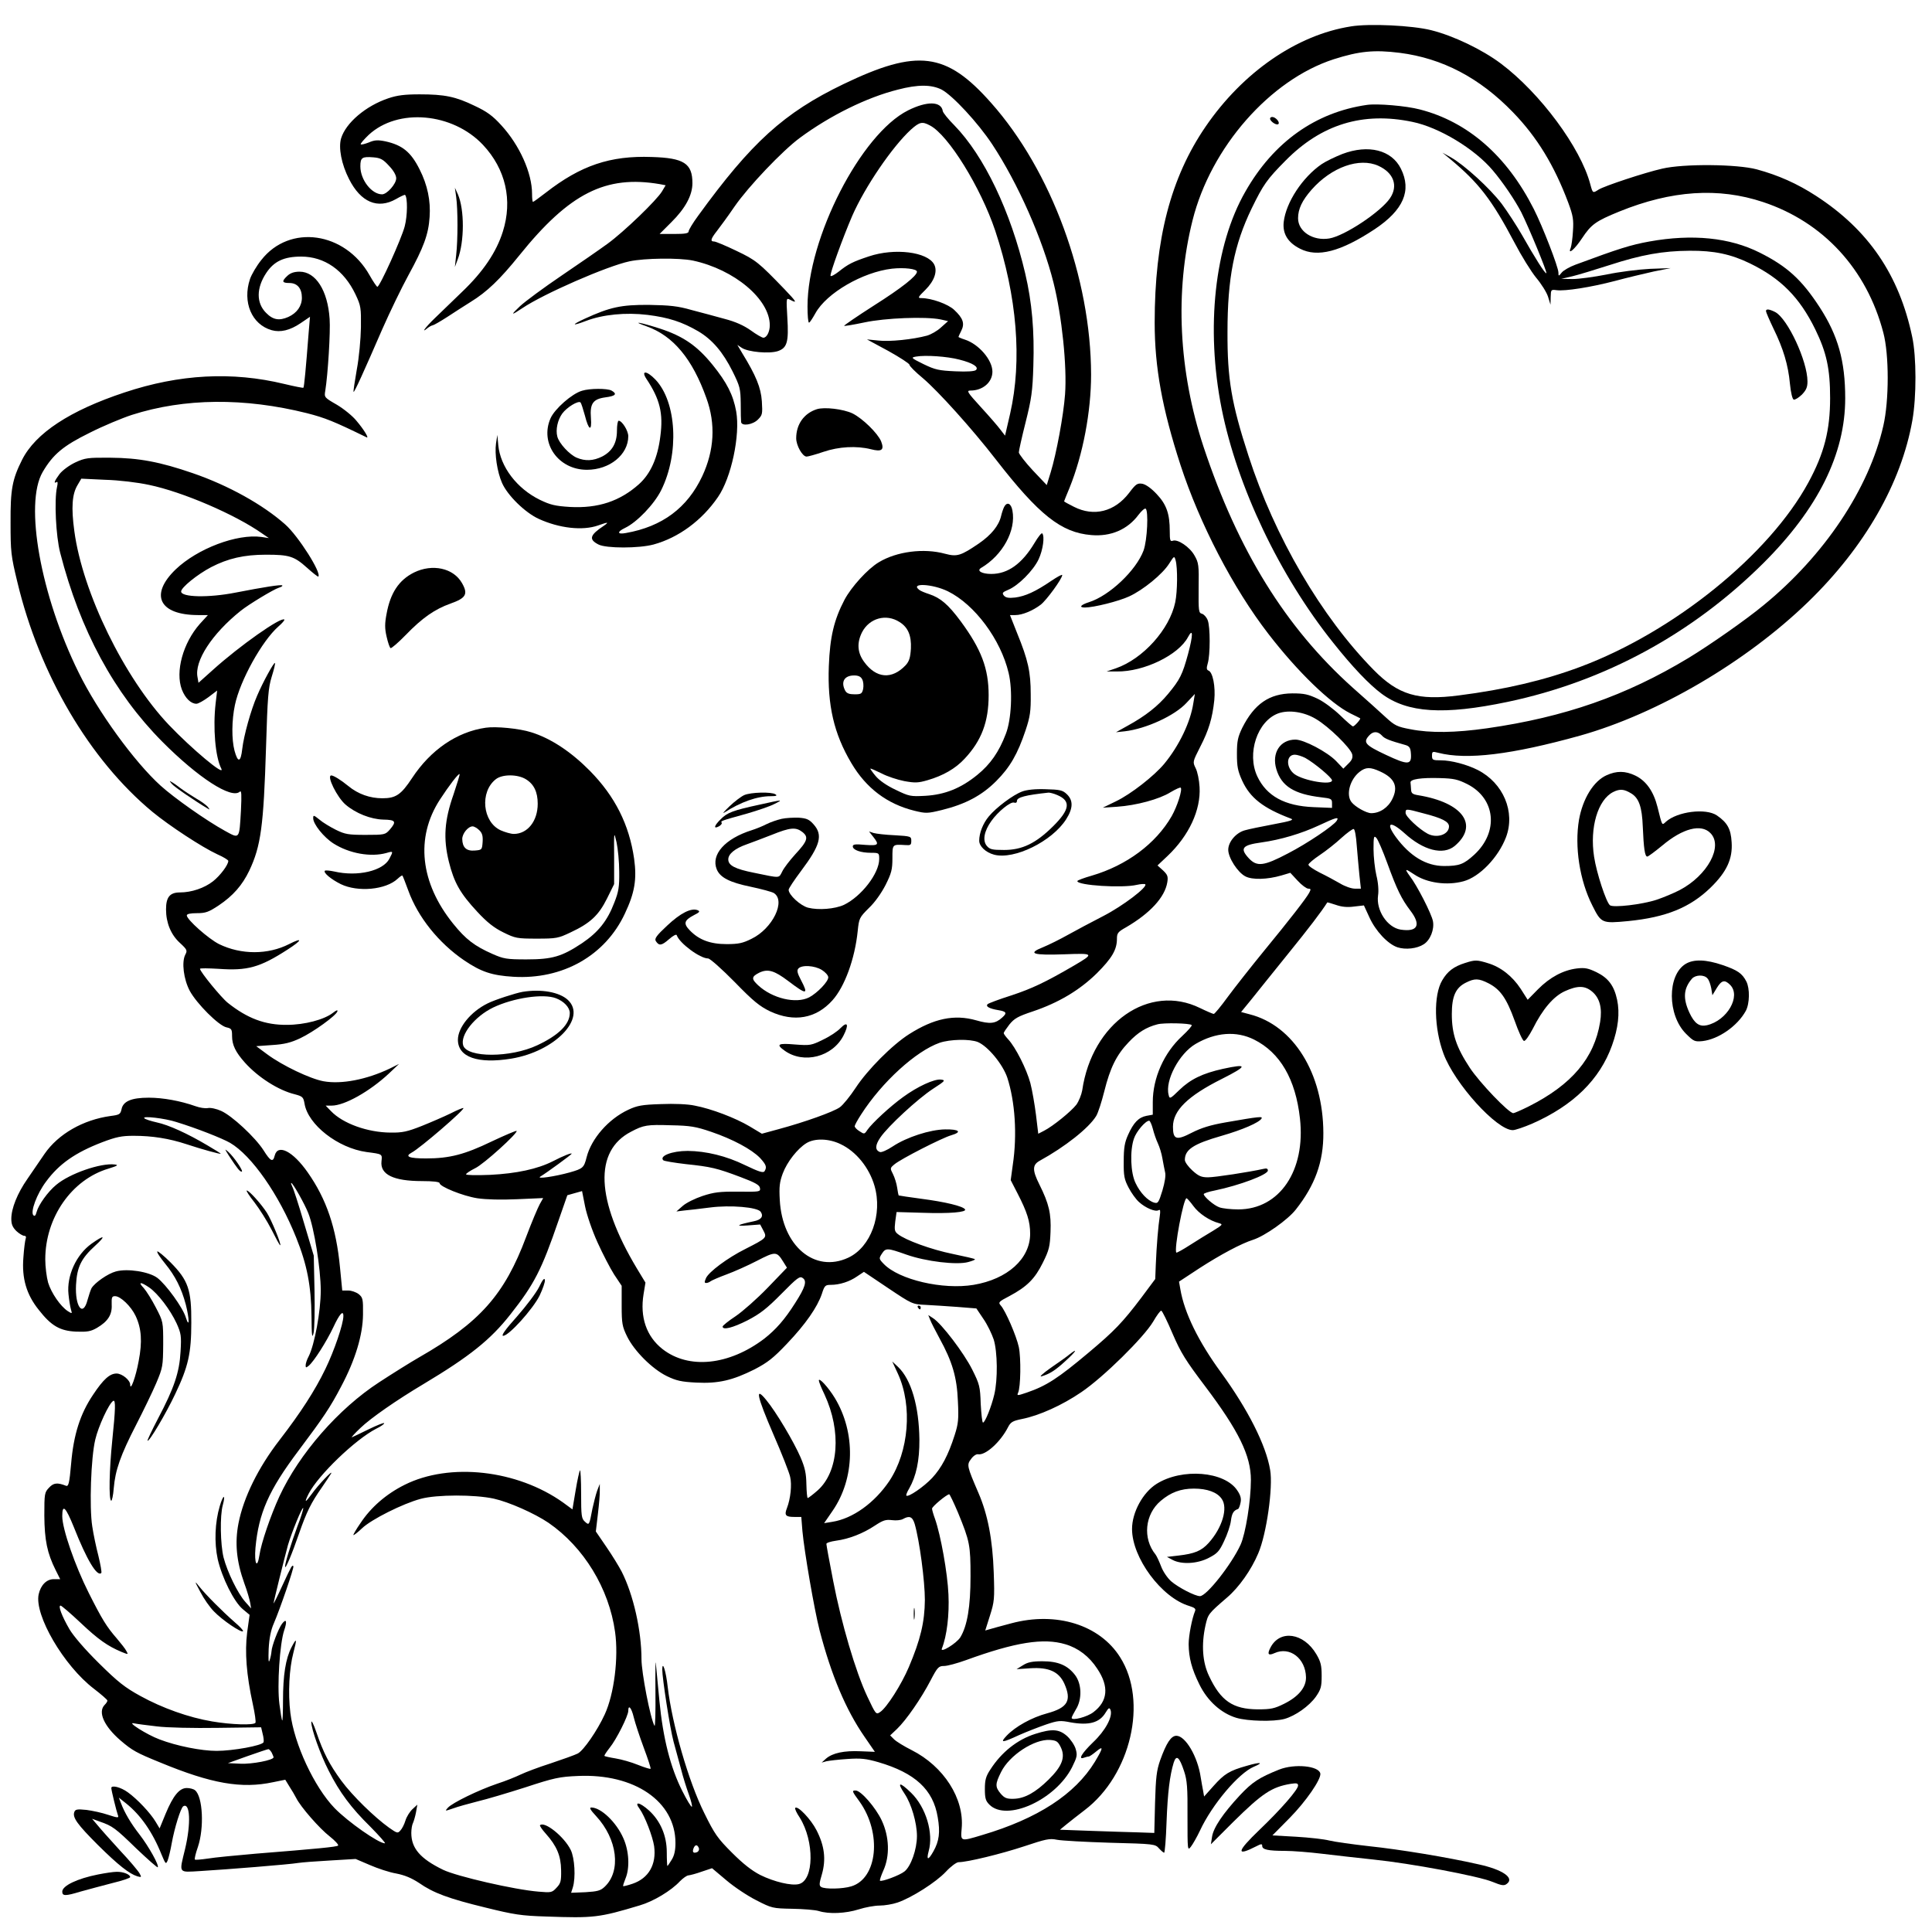 <?xml version="1.0" standalone="no"?>
<!DOCTYPE svg PUBLIC "-//W3C//DTD SVG 20010904//EN"
 "http://www.w3.org/TR/2001/REC-SVG-20010904/DTD/svg10.dtd">
<svg version="1.0" xmlns="http://www.w3.org/2000/svg"
 width="1024pt" height="1024pt" viewBox="0 0 1024 1024"
 preserveAspectRatio="xMidYMid meet">

<g transform="translate(0,1024) scale(0.1,-0.1)"
fill="#000000" stroke="none">
<path d="M7160 10100 c-287 -45 -573 -243 -770 -531 -185 -270 -270 -597 -270
-1039 0 -238 40 -456 137 -755 102 -312 279 -653 466 -895 155 -201 327 -367
434 -421 27 -13 50 -25 52 -26 5 -4 -30 -43 -38 -43 -4 0 -34 26 -67 58 -33
32 -86 72 -119 88 -51 24 -72 29 -135 29 -123 -1 -202 -56 -266 -183 -23 -48
-28 -70 -28 -137 0 -67 4 -90 28 -143 42 -91 111 -145 256 -200 21 -7 6 -13
-91 -31 -64 -12 -132 -26 -152 -32 -46 -13 -87 -61 -87 -103 0 -42 50 -120 91
-141 36 -19 116 -17 191 5 l47 14 39 -42 c21 -23 47 -42 56 -42 14 0 15 -3 5
-22 -17 -31 -104 -143 -242 -311 -67 -82 -152 -190 -189 -240 -37 -51 -71 -92
-75 -91 -4 0 -37 14 -72 31 -270 133 -573 -78 -625 -436 -4 -23 -18 -58 -31
-76 -28 -36 -124 -114 -171 -138 l-31 -16 -12 100 c-7 55 -20 131 -30 169 -20
74 -78 189 -117 231 -13 14 -24 29 -24 33 0 5 14 25 30 46 26 32 45 43 123 69
137 46 248 112 340 202 80 80 107 125 107 183 0 30 5 37 48 61 127 74 206 159
219 239 5 31 1 40 -23 63 l-29 26 53 50 c114 108 177 244 170 365 -2 37 -11
82 -21 101 -16 33 -16 33 24 112 46 89 65 153 75 248 7 72 -8 149 -31 157 -10
4 -11 13 -4 37 14 45 14 196 0 230 -6 16 -20 31 -30 34 -18 4 -19 15 -18 136
2 122 0 135 -22 173 -25 45 -89 88 -115 78 -14 -5 -16 3 -16 51 0 91 -17 141
-69 196 -29 31 -57 51 -76 55 -27 4 -34 0 -71 -49 -76 -99 -186 -127 -292 -73
-28 14 -52 27 -52 29 0 1 13 34 29 72 71 176 114 403 114 600 -1 511 -210
1080 -530 1440 -238 269 -390 288 -783 99 -315 -152 -487 -308 -770 -698 -28
-38 -50 -75 -50 -82 0 -11 -19 -14 -77 -14 l-77 0 62 62 c75 74 112 144 112
207 0 105 -45 134 -216 139 -220 8 -376 -45 -561 -189 -35 -27 -65 -49 -68
-49 -3 0 -5 19 -5 43 0 110 -66 257 -162 362 -47 52 -78 74 -142 104 -101 49
-159 61 -292 61 -79 0 -119 -5 -166 -21 -119 -40 -225 -130 -250 -212 -15 -50
2 -138 42 -216 62 -123 152 -161 249 -106 24 14 46 24 48 22 14 -15 13 -110
-2 -167 -17 -65 -132 -320 -145 -320 -3 0 -22 27 -41 61 -130 231 -424 273
-574 81 -25 -31 -52 -77 -60 -101 -41 -122 9 -241 115 -271 46 -13 97 -1 153
37 l50 34 -7 -83 c-15 -194 -24 -290 -28 -293 -1 -2 -47 7 -101 20 -277 67
-556 52 -847 -45 -290 -96 -472 -216 -543 -357 -52 -104 -62 -156 -61 -333 0
-154 2 -175 36 -315 117 -490 383 -942 716 -1218 90 -74 262 -187 344 -225 32
-14 58 -30 58 -35 0 -21 -43 -78 -81 -108 -46 -36 -114 -59 -175 -59 -54 0
-74 -25 -74 -90 0 -71 26 -134 73 -177 39 -36 41 -41 29 -63 -20 -39 -9 -130
24 -192 37 -68 153 -184 194 -193 27 -6 30 -10 30 -46 0 -48 19 -86 68 -141
70 -78 178 -147 265 -168 41 -11 45 -15 51 -49 18 -112 177 -236 329 -257 85
-11 83 -10 79 -49 -8 -70 63 -105 215 -105 58 0 93 -4 93 -11 0 -18 123 -68
200 -80 48 -7 125 -9 212 -5 l137 6 -18 -32 c-10 -18 -43 -96 -72 -173 -115
-308 -246 -455 -569 -640 -47 -27 -141 -86 -210 -131 -217 -141 -424 -379
-529 -605 -46 -100 -97 -248 -106 -312 -12 -77 -28 -44 -21 39 17 184 70 305
228 515 132 176 168 229 226 340 75 141 115 273 116 382 1 82 -1 90 -23 108
-13 10 -38 19 -55 19 l-32 0 -12 123 c-20 210 -72 362 -171 503 -79 113 -159
153 -175 89 -9 -37 -22 -31 -59 28 -44 69 -168 184 -225 209 -24 11 -56 18
-70 15 -14 -3 -44 2 -66 10 -79 28 -172 45 -247 45 -93 0 -137 -19 -145 -62
-6 -26 -11 -29 -58 -35 -145 -20 -277 -95 -350 -201 -26 -38 -67 -98 -91 -133
-53 -76 -85 -156 -85 -211 0 -30 7 -45 27 -65 15 -14 34 -25 41 -25 9 0 12 -6
8 -16 -3 -9 -9 -53 -12 -99 -9 -110 16 -196 81 -277 67 -86 113 -112 199 -116
59 -2 77 1 110 20 58 34 81 70 78 123 -1 39 1 45 18 45 29 0 85 -54 109 -105
31 -66 36 -136 16 -239 -15 -83 -44 -163 -45 -125 0 24 -43 59 -72 59 -36 0
-70 -30 -125 -113 -68 -101 -103 -211 -116 -365 -9 -104 -14 -122 -27 -117
-46 18 -66 16 -90 -10 -24 -25 -25 -32 -25 -148 1 -130 15 -199 60 -289 l24
-48 -34 0 c-38 0 -69 -31 -80 -80 -24 -110 133 -379 293 -501 39 -30 71 -58
71 -62 1 -5 -6 -15 -14 -23 -38 -38 -3 -114 84 -189 62 -53 83 -65 211 -117
271 -112 430 -140 598 -104 l64 13 22 -36 c13 -20 29 -47 36 -61 24 -48 124
-162 177 -203 29 -23 49 -45 45 -49 -7 -7 -111 -17 -437 -43 -104 -9 -219 -20
-254 -26 -35 -5 -66 -8 -68 -5 -3 3 4 33 16 67 34 101 26 266 -15 300 -8 7
-28 12 -44 12 -39 0 -72 -40 -112 -136 l-32 -78 -21 35 c-28 47 -98 121 -147
156 -38 28 -88 40 -88 23 0 -12 28 -126 35 -144 6 -15 0 -15 -52 2 -32 11 -84
22 -115 26 -49 5 -59 3 -64 -11 -11 -29 16 -66 126 -176 107 -106 166 -152
208 -165 22 -6 23 -5 12 15 -7 13 -53 68 -104 122 -50 55 -104 115 -119 134
l-29 34 41 -15 c67 -23 82 -34 194 -143 60 -57 111 -102 113 -99 9 9 -48 111
-96 173 -46 59 -80 116 -100 170 l-10 26 39 -31 c76 -61 139 -150 187 -270 22
-52 23 -54 33 -31 5 14 15 54 21 89 15 84 48 188 61 197 37 23 42 -92 10 -226
-32 -132 -38 -124 81 -117 135 8 473 35 519 43 19 3 96 9 170 13 l134 8 75
-32 c41 -18 104 -39 140 -45 46 -9 81 -24 121 -50 76 -53 156 -83 354 -131
150 -37 188 -43 320 -47 252 -9 280 -6 496 59 72 21 167 78 213 128 17 17 37
31 45 31 9 1 41 9 71 20 l54 18 76 -64 c41 -35 113 -83 159 -106 82 -42 86
-43 190 -45 58 -1 122 -6 141 -12 54 -17 142 -13 212 9 34 11 84 20 110 20 26
0 69 7 95 16 74 25 205 108 257 164 26 28 56 50 67 50 46 0 226 44 347 84 114
38 135 43 173 35 24 -5 152 -12 283 -16 234 -6 239 -7 259 -30 11 -12 24 -23
27 -23 4 0 10 73 13 163 6 157 17 246 38 315 14 43 30 30 55 -46 16 -48 19
-87 18 -240 0 -179 0 -183 18 -160 10 13 32 51 48 85 64 138 205 305 286 339
55 23 35 26 -37 5 -93 -26 -120 -43 -177 -107 l-50 -56 -5 29 c-3 15 -9 48
-13 73 -16 110 -81 220 -129 220 -28 0 -53 -38 -86 -130 -19 -55 -23 -90 -27
-225 l-4 -160 -86 3 c-48 1 -161 5 -250 8 l-164 6 34 28 c18 15 62 49 97 76
245 186 336 577 188 810 -108 172 -338 244 -577 180 -52 -14 -105 -28 -117
-32 l-21 -6 25 79 c23 73 25 87 20 228 -6 176 -32 309 -81 422 -61 142 -63
149 -39 180 11 16 28 27 37 25 39 -7 119 65 159 144 14 27 25 33 74 43 91 18
213 73 314 142 117 79 331 290 381 374 19 33 38 59 43 58 5 -1 32 -56 60 -122
44 -102 70 -143 172 -278 178 -236 243 -368 243 -497 0 -110 -28 -285 -55
-344 -48 -104 -180 -272 -215 -272 -26 0 -115 46 -153 79 -20 18 -43 52 -53
79 -10 26 -23 54 -29 62 -70 86 -57 214 27 285 53 45 106 65 176 65 70 0 123
-19 147 -54 35 -48 3 -154 -69 -234 -38 -42 -74 -57 -161 -67 l-60 -7 30 -16
c47 -25 131 -21 192 11 45 23 56 35 81 89 17 35 33 83 36 107 5 40 14 55 38
63 4 2 10 17 13 33 5 22 0 40 -17 65 -67 102 -293 120 -428 35 -73 -46 -130
-151 -130 -239 0 -153 156 -364 303 -408 29 -9 36 -15 31 -27 -16 -38 -34
-130 -34 -176 1 -72 16 -130 57 -213 43 -88 116 -153 196 -177 61 -18 197 -21
254 -6 58 16 132 68 168 119 26 38 30 52 30 110 0 55 -5 75 -28 114 -67 114
-193 132 -243 36 -19 -36 -12 -45 21 -30 81 37 165 -28 167 -128 1 -53 -39
-102 -115 -140 -52 -26 -71 -30 -141 -30 -132 1 -196 45 -258 177 -35 73 -41
167 -19 267 14 61 14 62 115 149 63 54 128 146 165 234 44 102 79 350 63 442
-22 132 -118 321 -260 516 -120 164 -195 317 -216 442 l-7 40 108 71 c113 73
222 131 285 151 62 20 184 106 226 160 102 129 147 253 146 406 -1 316 -158
570 -391 629 l-45 12 54 66 c29 37 116 144 193 240 112 138 179 226 210 275 0
1 21 -5 45 -13 31 -11 61 -14 97 -9 l52 6 29 -63 c33 -73 98 -142 149 -159 43
-14 104 -7 139 16 35 22 57 79 49 122 -7 39 -85 191 -123 240 -29 40 -25 41
24 8 67 -45 173 -60 261 -36 85 23 184 126 225 233 51 134 -14 288 -150 357
-57 29 -141 51 -194 51 -44 0 -48 2 -48 24 0 23 2 24 33 16 151 -39 389 -10
752 91 412 116 880 390 1209 709 299 290 493 628 552 962 22 124 22 337 -1
443 -69 328 -232 567 -510 747 -100 65 -199 109 -313 140 -103 28 -387 31
-502 4 -93 -21 -307 -92 -337 -111 -31 -20 -31 -20 -44 28 -51 194 -266 484
-474 640 -100 75 -253 148 -370 177 -100 25 -326 36 -425 20z m259 -140 c226
-29 423 -132 600 -315 128 -132 219 -282 293 -479 26 -70 29 -91 25 -151 -2
-38 -8 -78 -12 -89 -17 -40 21 -8 60 51 49 74 73 91 198 142 276 112 525 129
762 50 319 -106 549 -356 637 -692 31 -116 31 -360 0 -494 -76 -334 -313 -688
-635 -951 -93 -77 -285 -211 -397 -279 -333 -201 -657 -314 -1068 -373 -169
-24 -301 -26 -407 -5 -70 13 -83 20 -129 62 -29 27 -108 98 -176 158 -355 318
-608 726 -791 1277 -132 400 -153 824 -58 1201 97 387 411 744 748 853 135 43
214 51 350 34z m-2428 -195 c58 -31 192 -175 268 -290 136 -206 267 -502 325
-734 44 -175 72 -443 61 -591 -8 -111 -46 -315 -76 -413 l-21 -68 -74 78 c-40
43 -73 86 -74 95 0 9 16 81 36 160 31 124 37 164 41 300 6 182 -7 335 -43 488
-77 329 -218 624 -376 786 -33 33 -60 67 -61 75 -8 53 -84 54 -184 4 -250
-125 -533 -677 -533 -1039 0 -47 3 -86 8 -86 4 0 19 23 34 50 59 107 251 218
406 236 65 7 132 -1 132 -16 0 -22 -79 -85 -229 -180 -89 -57 -159 -105 -157
-107 2 -2 50 6 107 18 111 24 325 32 404 16 l40 -9 -37 -33 c-20 -19 -54 -38
-75 -44 -74 -20 -197 -33 -257 -26 l-61 6 113 -61 c61 -34 112 -67 112 -73 0
-7 32 -39 72 -72 80 -68 259 -266 386 -430 229 -295 347 -388 506 -401 103 -9
192 29 250 107 16 21 33 36 38 33 16 -10 9 -167 -11 -222 -39 -105 -181 -240
-290 -274 -44 -14 -54 -28 -21 -28 47 0 179 33 235 59 74 34 177 118 212 174
26 41 27 42 34 17 11 -40 10 -164 -2 -222 -30 -144 -171 -300 -314 -350 l-50
-17 55 0 c142 -2 327 87 377 183 27 50 27 11 0 -90 -30 -110 -43 -136 -106
-212 -54 -65 -120 -117 -215 -169 l-61 -34 47 5 c112 13 265 83 327 151 l44
47 -8 -48 c-15 -101 -75 -226 -154 -322 -54 -65 -177 -161 -256 -199 l-70 -34
75 5 c103 7 225 40 284 77 27 16 51 27 54 24 10 -10 -18 -98 -48 -151 -84
-146 -239 -261 -423 -315 -42 -12 -77 -25 -77 -29 0 -23 239 -38 315 -20 22 5
42 6 45 3 14 -14 -119 -115 -222 -168 -62 -32 -147 -77 -188 -100 -41 -23
-101 -53 -133 -66 -83 -33 -54 -43 115 -37 158 6 159 4 50 -60 -151 -88 -223
-122 -332 -158 -63 -20 -119 -41 -125 -46 -13 -12 8 -24 56 -32 43 -7 48 -15
21 -39 -36 -33 -65 -36 -138 -15 -116 33 -224 10 -355 -73 -90 -57 -222 -190
-284 -285 -29 -44 -67 -91 -84 -103 -34 -24 -184 -78 -325 -116 l-88 -24 -65
39 c-74 44 -201 93 -291 110 -36 8 -109 11 -179 8 -100 -3 -126 -8 -173 -30
-105 -49 -196 -153 -221 -252 -14 -55 -19 -60 -89 -80 -79 -22 -181 -37 -156
-22 32 19 166 117 166 121 0 6 -42 -10 -100 -40 -81 -41 -192 -65 -332 -72
-75 -3 -128 -2 -128 3 1 5 22 19 48 32 44 20 229 188 220 198 -3 2 -62 -23
-132 -56 -143 -69 -223 -90 -348 -90 -90 0 -115 10 -76 31 44 23 282 228 274
236 -2 2 -32 -10 -67 -28 -35 -17 -104 -47 -154 -67 -76 -30 -102 -36 -166
-35 -121 1 -252 48 -315 114 l-28 29 32 0 c68 0 201 75 302 169 l55 52 -50
-25 c-122 -58 -255 -84 -350 -67 -71 13 -218 83 -299 143 l-58 43 84 6 c66 4
100 13 149 36 70 33 190 120 197 142 3 10 -5 7 -23 -7 -46 -36 -150 -64 -245
-64 -115 -1 -209 34 -313 117 -35 28 -147 165 -147 180 0 4 44 3 98 0 153 -11
219 7 366 102 78 50 83 67 8 29 -112 -57 -254 -57 -371 0 -56 28 -171 130
-171 152 0 8 19 12 54 12 46 0 62 6 115 41 76 51 125 107 162 184 62 131 76
236 89 655 8 267 12 314 30 373 12 38 20 71 17 73 -5 5 -64 -102 -94 -173 -33
-75 -71 -212 -79 -282 -8 -72 -23 -76 -41 -10 -16 61 -15 161 2 242 27 130
144 340 230 416 21 18 35 35 32 37 -16 17 -237 -139 -378 -266 l-77 -69 -5 29
c-18 86 77 231 228 352 42 34 176 115 203 123 13 4 21 9 18 12 -5 6 -99 -9
-248 -38 -142 -28 -288 -25 -288 6 0 21 85 90 159 129 89 46 174 66 291 66
123 0 149 -8 217 -69 31 -28 58 -49 60 -47 19 18 -106 215 -175 276 -118 105
-301 207 -490 272 -174 60 -286 81 -437 82 -120 1 -134 -1 -186 -25 -32 -15
-68 -42 -83 -61 -27 -36 -34 -54 -16 -43 6 4 7 -6 2 -27 -15 -69 -6 -259 17
-348 106 -412 286 -744 541 -1001 190 -191 367 -306 411 -265 9 8 10 -14 6
-100 -9 -155 -6 -151 -86 -107 -98 54 -267 173 -340 239 -139 126 -333 393
-434 599 -202 409 -289 895 -191 1063 55 94 109 139 249 208 71 36 172 78 224
95 278 89 596 92 928 9 97 -25 142 -43 316 -128 15 -7 -14 41 -54 88 -20 25
-67 63 -104 85 -66 38 -67 39 -61 74 14 87 28 313 23 381 -10 151 -74 250
-159 250 -29 0 -49 -7 -65 -22 -31 -29 -29 -38 11 -38 42 0 66 -29 66 -78 0
-44 -26 -81 -72 -102 -48 -21 -81 -16 -118 22 -52 52 -52 131 1 211 41 62 94
87 185 87 124 0 227 -72 288 -200 29 -61 30 -72 29 -175 -1 -61 -10 -161 -22
-224 -11 -63 -19 -116 -17 -118 4 -4 54 106 152 332 41 93 103 221 138 285 81
148 107 217 113 310 6 86 -11 169 -53 252 -46 92 -91 129 -182 149 -40 8 -57
7 -87 -6 -21 -8 -40 -13 -43 -10 -3 3 16 25 42 50 155 144 445 118 606 -53
120 -128 158 -293 105 -460 -34 -108 -104 -212 -215 -318 -51 -49 -116 -112
-146 -141 -49 -47 -76 -84 -38 -52 9 7 21 14 28 15 6 1 41 21 78 45 37 24 92
60 123 79 86 53 154 118 258 247 265 329 457 426 744 377 l31 -6 -19 -32 c-27
-46 -201 -214 -289 -278 -41 -30 -151 -106 -244 -169 -93 -63 -192 -136 -220
-162 -52 -49 -48 -51 13 -10 111 75 449 223 568 248 81 17 261 19 335 4 220
-47 408 -205 408 -343 0 -34 -16 -66 -34 -66 -7 0 -37 17 -67 39 -37 26 -81
46 -139 61 -47 13 -125 34 -175 47 -73 21 -115 25 -225 27 -148 1 -207 -12
-340 -73 -74 -34 -70 -41 6 -12 89 34 210 46 326 32 112 -14 183 -37 269 -87
74 -44 130 -109 182 -213 39 -79 42 -91 43 -170 0 -47 1 -92 2 -98 3 -23 61
-15 89 13 24 24 25 30 21 97 -5 73 -31 136 -104 255 l-26 44 24 -16 c34 -22
145 -32 191 -17 49 17 58 48 50 178 -6 105 -6 105 15 94 40 -21 34 -11 -29 55
-139 144 -152 155 -257 205 -56 27 -109 49 -117 49 -22 0 -18 14 15 56 17 22
59 79 93 129 74 107 254 296 346 364 161 119 356 215 520 256 107 28 178 27
232 0z m-62 -190 c97 -50 269 -328 346 -558 116 -349 143 -687 79 -969 l-27
-117 -24 31 c-13 18 -60 72 -104 120 -72 79 -78 88 -55 88 65 0 116 44 116
100 0 62 -72 146 -146 170 -19 6 -34 13 -34 14 0 2 7 17 15 33 19 38 10 66
-37 110 -32 31 -121 63 -175 63 -20 0 -18 5 22 44 48 48 65 99 46 135 -36 66
-209 88 -346 42 -84 -28 -109 -40 -160 -81 -22 -17 -41 -27 -43 -22 -4 12 66
204 115 318 68 155 213 367 311 457 46 41 60 44 101 22z m-2867 -214 c24 -25
38 -50 38 -66 0 -30 -49 -85 -75 -85 -55 0 -115 77 -115 148 0 47 9 53 70 48
37 -3 51 -11 82 -45z m3023 -1027 c71 -18 104 -39 88 -55 -7 -7 -46 -10 -109
-7 -88 4 -107 8 -169 38 -67 33 -68 35 -40 40 49 9 166 1 230 -16z m-4295
-664 c178 -37 457 -157 600 -258 l35 -24 -39 6 c-129 18 -339 -61 -455 -172
-139 -134 -88 -241 117 -242 l54 0 -43 -47 c-89 -101 -131 -253 -95 -348 18
-46 48 -75 77 -75 10 0 38 16 64 35 l46 35 -8 -67 c-15 -130 -2 -285 30 -347
22 -45 -158 106 -278 232 -236 249 -457 700 -501 1027 -17 125 -12 196 17 244
l20 34 127 -6 c73 -2 172 -14 232 -27z m6185 -1241 c68 -40 183 -153 192 -187
4 -18 -1 -31 -21 -50 l-26 -26 -39 41 c-47 48 -170 113 -215 113 -81 0 -127
-71 -101 -157 27 -90 94 -132 238 -149 52 -6 57 -8 57 -31 l0 -25 -97 4 c-154
6 -250 59 -299 163 -57 121 0 293 111 334 56 20 137 8 200 -30z m349 -87 c14
-17 40 -27 126 -51 20 -6 26 -15 28 -43 5 -63 -13 -65 -132 -9 -111 52 -123
66 -89 103 21 23 45 23 67 0z m-406 -119 c50 -28 142 -105 142 -119 0 -28
-151 -2 -199 33 -46 35 -45 103 2 103 12 0 37 -8 55 -17z m397 -72 c77 -35 97
-80 65 -145 -22 -46 -66 -76 -112 -76 -26 0 -86 34 -105 59 -30 39 -8 120 43
160 33 26 57 26 109 2z m462 -67 c150 -76 168 -253 37 -374 -56 -51 -79 -60
-160 -60 -95 0 -181 52 -256 154 -56 77 -30 88 46 20 101 -92 205 -118 266
-68 130 110 44 230 -192 269 -31 5 -38 10 -39 30 -1 14 -2 31 -3 38 -1 17 55
26 156 23 74 -2 95 -7 145 -32z m-232 -155 c98 -25 135 -44 135 -69 0 -43 -63
-65 -113 -39 -45 24 -117 91 -117 110 0 23 -1 24 95 -2z m-460 -39 c-16 -26
-157 -121 -258 -173 -129 -68 -165 -72 -208 -26 -49 53 -35 70 67 84 101 14
212 47 304 90 92 43 109 48 95 25z m106 -131 c4 -46 10 -117 14 -156 l8 -73
-32 0 c-18 0 -53 12 -79 28 -26 15 -74 41 -107 57 -33 17 -60 35 -60 42 0 6
27 29 60 51 33 22 85 63 115 91 30 27 60 49 65 47 6 -1 13 -40 16 -87z m162
-94 c51 -140 75 -189 122 -251 59 -77 39 -115 -52 -101 -71 12 -130 103 -119
181 4 25 1 68 -9 107 -8 35 -15 98 -15 139 0 66 2 73 15 59 8 -8 34 -68 58
-134z m-1037 -858 c4 -3 -19 -29 -50 -58 -96 -88 -156 -222 -156 -350 l0 -67
-33 -6 c-42 -8 -69 -36 -98 -101 -18 -40 -23 -68 -23 -140 -1 -78 3 -96 26
-140 14 -27 39 -62 55 -76 34 -31 87 -54 104 -43 9 5 10 -3 6 -32 -8 -50 -17
-157 -21 -256 l-3 -77 -73 -98 c-99 -131 -144 -178 -280 -292 -162 -136 -223
-176 -328 -212 -50 -17 -53 -17 -46 -1 14 29 16 184 4 242 -13 60 -71 194 -96
221 -14 16 -11 20 45 49 94 50 136 92 178 177 34 68 38 87 41 164 4 96 -8 149
-59 251 -38 76 -38 104 2 126 133 73 260 173 299 237 10 16 29 75 43 131 31
124 64 192 129 260 49 52 94 80 153 95 33 9 172 6 181 -4z m331 -77 c138 -69
220 -210 243 -418 31 -276 -108 -482 -327 -482 -39 0 -84 5 -100 11 -29 10
-83 57 -83 70 0 4 26 13 58 19 134 28 282 84 282 106 0 10 -7 13 -22 9 -76
-17 -258 -45 -295 -45 -35 0 -50 6 -83 36 -22 20 -40 45 -40 56 0 55 45 85
195 128 111 32 198 70 211 91 8 13 -8 12 -191 -20 -80 -14 -128 -29 -179 -55
-81 -42 -99 -36 -99 32 0 86 78 163 260 254 137 69 138 82 5 53 -108 -24 -172
-55 -231 -112 -49 -48 -52 -49 -57 -26 -20 76 56 219 143 270 106 62 216 70
310 23z m-1464 -13 c54 -23 132 -118 156 -189 41 -127 53 -302 29 -462 l-11
-81 36 -70 c51 -99 67 -149 67 -214 0 -133 -120 -241 -300 -271 -163 -27 -395
27 -476 111 -26 27 -26 29 -10 54 21 32 29 31 131 -5 102 -36 267 -56 327 -39
22 6 38 12 35 15 -2 3 -56 15 -118 28 -113 23 -250 73 -290 105 -18 14 -19 23
-14 67 l7 50 138 -4 c144 -5 234 3 225 18 -10 17 -107 40 -230 56 -66 9 -121
17 -122 18 -1 1 -5 20 -8 42 -3 21 -13 53 -22 71 -16 31 -16 32 8 52 33 28
252 140 301 154 58 17 43 32 -32 31 -80 -1 -204 -41 -278 -90 -30 -20 -60 -33
-68 -30 -27 10 -26 36 2 77 41 60 198 205 279 258 65 42 68 46 42 49 -35 4
-123 -36 -201 -93 -68 -49 -164 -138 -189 -174 -15 -23 -17 -23 -41 -7 -15 9
-26 21 -26 27 0 5 15 33 34 62 111 173 291 336 416 380 56 19 160 21 203 4z
m-4248 -424 c105 -32 242 -86 284 -110 115 -67 260 -275 351 -503 58 -144 79
-256 81 -415 1 -106 3 -123 11 -90 5 22 7 123 5 225 l-4 185 -52 174 c-28 96
-56 182 -62 192 -5 11 -8 19 -5 19 8 0 71 -111 90 -160 31 -77 66 -295 66
-410 0 -111 -33 -288 -64 -349 -9 -16 -16 -38 -16 -47 0 -14 2 -14 16 -3 28
23 95 129 131 205 32 69 53 93 53 59 0 -42 -48 -183 -95 -280 -56 -116 -132
-233 -243 -377 -113 -146 -191 -304 -218 -442 -20 -103 -11 -201 31 -318 15
-40 28 -86 31 -103 l5 -30 -31 35 c-40 45 -95 158 -115 235 -17 69 -20 222 -4
278 16 60 2 56 -16 -5 -26 -87 -30 -194 -11 -282 23 -99 86 -226 133 -265 l36
-30 -13 -93 c-13 -105 -4 -224 30 -380 11 -50 17 -94 14 -99 -8 -14 -130 -10
-229 7 -125 21 -265 71 -381 135 -82 45 -119 74 -220 174 -74 73 -134 143
-156 180 -41 71 -61 125 -47 125 5 0 53 -41 105 -90 95 -90 144 -124 217 -155
37 -15 38 -15 27 4 -5 11 -29 41 -51 67 -54 62 -78 101 -149 242 -72 143 -140
338 -140 406 0 67 18 49 61 -57 69 -175 124 -266 146 -244 3 4 -4 43 -15 89
-12 46 -27 117 -33 158 -16 102 -7 364 16 460 16 69 72 191 95 205 14 8 12
-44 -5 -210 -16 -157 -19 -311 -6 -319 4 -3 11 27 14 67 8 94 35 173 119 336
38 74 86 173 106 220 35 83 36 91 37 206 0 120 0 120 -39 195 -21 41 -50 87
-64 103 -32 33 -18 35 29 3 46 -32 111 -117 145 -190 24 -54 26 -66 21 -150
-6 -110 -34 -193 -119 -354 -33 -63 -58 -116 -56 -118 8 -8 98 144 147 248 69
145 85 215 85 378 1 174 -16 224 -110 319 -35 35 -67 61 -70 58 -4 -4 15 -32
41 -64 54 -66 87 -131 110 -218 19 -75 20 -130 0 -68 -15 51 -104 174 -151
210 -44 33 -159 51 -220 34 -42 -11 -112 -60 -129 -89 -5 -10 -14 -37 -21 -62
-24 -93 -67 -37 -61 80 5 94 27 140 102 208 59 54 49 59 -20 10 -81 -58 -132
-170 -122 -267 3 -31 9 -67 13 -81 7 -24 7 -24 -17 -9 -39 26 -87 96 -104 151
-8 29 -15 84 -15 123 0 222 140 423 335 481 48 15 55 19 33 22 -74 9 -239 -48
-310 -108 -44 -36 -94 -106 -104 -144 -5 -19 -10 -24 -17 -17 -17 17 18 113
67 178 69 94 155 154 298 209 74 28 103 34 166 34 99 0 188 -14 282 -45 78
-26 180 -54 180 -50 0 2 -31 21 -70 44 -106 63 -207 109 -269 122 -31 7 -60
16 -66 22 -14 14 109 0 170 -20z m5175 -35 c6 -24 18 -59 27 -78 9 -19 20 -55
24 -80 4 -25 11 -57 14 -72 5 -17 -1 -54 -14 -98 -20 -65 -24 -70 -44 -64 -34
10 -74 52 -98 103 -27 54 -31 172 -9 236 12 37 61 95 81 95 4 0 13 -19 19 -42z
m-2340 -17 c114 -39 213 -92 258 -138 33 -36 38 -49 24 -71 -7 -10 -31 -2
-104 33 -98 48 -205 74 -303 75 -83 0 -153 -27 -129 -50 5 -4 59 -13 119 -20
133 -14 164 -21 291 -69 77 -29 100 -42 102 -58 3 -20 -1 -20 -115 -19 -99 1
-129 -3 -190 -23 -39 -13 -86 -36 -105 -53 l-33 -29 40 5 c22 2 84 9 138 16
107 14 253 2 269 -23 16 -24 3 -42 -37 -50 -90 -19 -102 -27 -33 -22 l67 5 17
-32 c20 -38 18 -40 -96 -98 -94 -47 -193 -121 -208 -154 -9 -21 -9 -26 1 -26
7 0 17 4 23 9 5 4 43 21 84 36 41 15 115 48 163 73 97 50 104 50 138 -5 l20
-32 -102 -106 c-56 -58 -133 -126 -170 -151 -38 -25 -69 -50 -69 -55 0 -20 53
-7 132 33 67 35 102 62 179 140 86 87 98 96 114 84 23 -16 13 -49 -41 -133
-55 -87 -102 -140 -163 -188 -187 -142 -401 -164 -540 -55 -85 67 -120 169
-100 291 l10 61 -46 76 c-217 362 -228 622 -30 724 66 35 85 38 210 34 104 -2
133 -7 215 -35z m685 -65 c83 -39 152 -125 180 -221 44 -151 -19 -325 -139
-381 -178 -83 -350 62 -363 306 -4 70 -1 95 16 141 23 61 78 131 125 160 44
27 119 25 181 -5z m-1288 -521 c27 -60 67 -137 88 -170 l40 -60 0 -105 c0 -95
3 -111 29 -164 38 -77 133 -172 211 -210 50 -24 76 -30 155 -34 118 -6 193 12
309 70 69 36 99 59 172 136 100 105 161 194 185 264 14 44 18 48 47 48 47 0
100 17 140 45 l36 24 128 -86 c127 -85 129 -86 198 -89 39 -2 115 -7 170 -11
l100 -8 37 -55 c21 -30 45 -80 55 -110 20 -66 22 -211 3 -291 -15 -64 -49
-149 -60 -149 -4 0 -9 44 -12 99 -3 92 -6 104 -45 182 -44 88 -162 243 -207
272 l-26 17 10 -25 c5 -14 28 -58 50 -99 67 -122 92 -205 97 -332 5 -97 2
-121 -17 -180 -34 -107 -70 -174 -119 -227 -44 -47 -127 -104 -137 -94 -3 2 4
20 15 38 37 65 55 148 54 259 -2 176 -43 318 -113 385 l-31 29 31 -67 c77
-170 57 -410 -46 -566 -78 -116 -194 -200 -303 -217 l-43 -7 46 67 c117 171
122 412 11 596 -34 56 -85 112 -85 93 0 -6 13 -39 30 -74 91 -196 75 -410 -37
-509 -25 -22 -49 -40 -52 -40 -3 0 -6 33 -7 73 -1 57 -7 87 -31 143 -36 83
-129 240 -182 304 -61 75 -50 22 38 -182 45 -103 85 -205 89 -226 10 -41 2
-116 -17 -165 -15 -38 -7 -47 38 -47 l38 0 6 -75 c10 -109 63 -417 91 -526 62
-238 139 -421 238 -564 l55 -80 -76 3 c-87 4 -148 -9 -183 -39 l-23 -21 25 7
c14 3 64 9 111 12 71 5 99 2 165 -17 194 -57 290 -145 314 -291 14 -80 8 -127
-23 -182 -27 -48 -38 -48 -25 1 27 96 -14 233 -93 310 -62 60 -77 58 -34 -6
35 -52 65 -153 65 -223 0 -71 -32 -161 -66 -188 -26 -21 -122 -56 -130 -49 -2
3 6 27 18 54 35 77 32 179 -9 266 -32 68 -110 158 -138 158 -21 0 -20 -3 21
-59 119 -167 95 -407 -44 -449 -45 -14 -141 -16 -160 -3 -11 7 -10 19 4 66 23
80 14 152 -28 234 -30 59 -100 132 -113 119 -4 -3 7 -27 24 -52 78 -125 76
-332 -5 -352 -39 -10 -131 12 -204 48 -45 23 -91 59 -150 118 -76 76 -92 98
-147 210 -84 168 -171 472 -194 669 -9 82 -28 143 -29 93 0 -47 41 -313 60
-383 11 -41 29 -107 40 -147 10 -40 29 -100 41 -133 12 -33 19 -62 16 -65 -3
-3 -26 34 -51 84 -63 125 -102 280 -121 477 -8 88 -17 178 -19 200 -2 22 -3
-47 -2 -152 1 -106 -1 -187 -5 -180 -22 38 -69 282 -69 353 0 151 -43 342
-105 464 -14 27 -50 86 -81 131 l-56 82 11 93 c6 51 11 107 10 126 l0 33 -14
-36 c-7 -20 -18 -63 -25 -95 -17 -89 -17 -90 -40 -69 -18 16 -20 31 -20 148 0
72 -3 128 -6 124 -3 -3 -14 -51 -23 -106 l-17 -101 -49 36 c-244 174 -602 214
-841 94 -98 -49 -178 -119 -233 -202 -23 -33 -40 -63 -38 -64 2 -2 23 14 46
36 49 47 217 131 311 156 85 23 286 23 387 1 81 -18 216 -78 290 -128 187
-129 321 -348 353 -579 19 -136 -5 -329 -55 -437 -39 -85 -112 -191 -143 -207
-16 -8 -80 -31 -143 -52 -63 -20 -134 -47 -159 -59 -25 -12 -81 -35 -125 -49
-100 -34 -237 -101 -261 -127 -17 -19 -17 -19 27 -4 24 9 82 25 129 37 47 11
161 45 255 75 152 50 181 56 277 60 301 14 518 -135 518 -355 0 -39 -6 -67
-20 -89 -11 -18 -21 -33 -23 -33 -1 0 -3 33 -3 73 0 88 -34 166 -94 221 -50
45 -81 50 -50 9 28 -39 69 -146 77 -198 13 -97 -29 -170 -114 -199 -26 -9 -48
-14 -50 -13 -2 2 4 20 12 40 24 57 19 147 -11 214 -37 85 -119 163 -170 163
-12 0 -5 -13 25 -45 114 -123 134 -292 46 -375 -22 -21 -38 -25 -102 -29 l-76
-3 9 28 c16 52 10 156 -11 199 -35 71 -139 154 -163 131 -2 -3 11 -23 31 -45
58 -65 80 -117 81 -193 1 -58 -2 -70 -24 -93 -24 -26 -28 -27 -96 -21 -126 10
-434 81 -506 116 -121 59 -168 114 -168 195 0 20 4 44 9 53 4 9 12 35 16 57
l7 40 -26 -24 c-14 -13 -31 -40 -37 -60 -6 -20 -18 -44 -27 -53 -14 -16 -17
-15 -60 15 -78 56 -194 169 -253 249 -63 86 -95 148 -133 259 -14 41 -26 64
-26 51 0 -36 47 -169 92 -257 58 -115 119 -197 221 -297 48 -49 83 -88 77 -88
-33 0 -195 113 -267 187 -107 111 -214 339 -234 504 -13 105 -6 236 16 319 20
76 18 83 -10 29 -31 -60 -45 -147 -45 -283 0 -60 -2 -107 -4 -105 -3 2 -9 42
-15 87 -13 98 2 321 25 390 17 49 12 66 -11 36 -19 -25 -55 -119 -56 -147 -1
-12 -5 -33 -10 -47 -6 -17 -7 3 -5 60 3 58 12 101 27 135 33 76 109 298 104
304 -7 7 -9 4 -59 -104 -25 -55 -46 -97 -46 -93 0 9 58 242 76 308 20 68 75
203 81 197 2 -3 -11 -47 -31 -98 -37 -102 -66 -196 -65 -213 1 -17 37 68 74
176 40 115 64 163 120 243 23 33 45 67 50 75 12 24 -69 -61 -103 -109 -35 -48
-41 -48 -16 2 51 99 247 287 357 344 27 13 46 27 43 30 -3 3 -40 -12 -83 -33
-43 -21 -82 -40 -88 -42 -5 -2 15 21 46 50 53 51 189 146 335 233 242 145 354
234 459 368 127 161 165 235 255 497 l47 135 39 11 39 11 16 -81 c9 -45 38
-130 66 -191z m3158 193 c29 -40 86 -78 136 -91 22 -6 19 -9 -31 -40 -30 -18
-86 -52 -123 -76 -37 -24 -70 -42 -72 -40 -14 14 38 290 54 288 3 0 20 -19 36
-41z m-1247 -1626 c62 -151 66 -172 66 -337 0 -160 -17 -262 -54 -323 -20 -32
-108 -86 -98 -60 27 68 40 180 35 287 -5 115 -41 314 -71 400 -9 24 -16 49
-16 55 0 11 77 75 91 76 3 0 24 -44 47 -98z m-230 -59 c26 -90 54 -303 54
-403 -1 -117 -23 -210 -85 -356 -39 -92 -117 -215 -152 -238 -22 -15 -23 -13
-68 82 -62 131 -138 390 -181 613 -20 102 -36 190 -36 196 0 6 23 13 51 17 68
9 143 38 206 80 44 29 58 33 91 29 22 -3 48 0 58 6 34 19 50 13 62 -26z m799
-638 c68 -20 126 -64 169 -130 63 -94 56 -172 -21 -230 -32 -25 -115 -47 -115
-30 0 4 10 24 22 44 34 53 32 136 -4 183 -40 52 -90 73 -173 73 -54 0 -78 -5
-103 -21 l-34 -21 74 5 c97 6 150 -18 179 -81 40 -90 19 -128 -91 -158 -82
-22 -168 -70 -214 -118 -38 -40 -25 -39 66 3 41 18 105 43 143 56 62 21 75 22
130 11 97 -17 153 -2 185 52 16 26 20 28 26 14 13 -35 -27 -110 -93 -172 -60
-58 -81 -94 -47 -81 9 3 19 6 24 6 5 0 22 12 39 26 41 34 39 21 -6 -54 -105
-172 -303 -301 -597 -388 -116 -35 -115 -35 -109 34 15 159 -95 330 -265 416
-40 20 -82 46 -93 57 l-21 21 36 34 c50 48 129 163 178 257 37 71 43 77 72 77
17 0 69 14 116 31 261 95 411 119 527 84z m-2288 -387 c7 -29 31 -102 53 -161
22 -59 39 -110 36 -112 -2 -2 -32 7 -67 21 -34 14 -87 29 -118 34 -31 5 -57
11 -59 13 -3 2 10 21 27 43 36 44 99 170 99 196 0 36 17 17 29 -34z m-2529
-48 c53 -7 196 -10 324 -8 l230 3 8 -34 c5 -18 7 -39 5 -45 -7 -18 -163 -46
-249 -46 -81 0 -212 26 -303 61 -67 25 -177 95 -135 85 14 -3 68 -10 120 -16z
m610 -139 c5 -11 10 -22 10 -25 0 -15 -115 -37 -175 -34 l-67 3 103 37 c57 20
107 37 111 37 4 1 12 -8 18 -18z m2264 -506 c3 -9 -1 -18 -10 -22 -19 -7 -26
0 -18 21 8 20 20 21 28 1z"/>
<path d="M7245 9684 c-272 -39 -495 -197 -644 -459 -164 -285 -211 -724 -126
-1151 83 -415 307 -885 590 -1239 103 -130 192 -223 258 -272 137 -102 329
-114 668 -43 513 108 978 360 1355 735 290 289 434 579 434 874 0 198 -38 332
-135 482 -95 146 -172 217 -318 290 -159 80 -357 100 -585 59 -99 -18 -160
-37 -392 -123 -30 -11 -63 -30 -72 -41 -17 -21 -18 -21 -18 -1 0 29 -85 248
-131 338 -143 282 -350 462 -604 527 -72 19 -226 32 -280 24z m241 -90 c142
-29 330 -143 426 -257 55 -65 117 -157 151 -222 40 -80 138 -317 133 -323 -6
-5 -61 82 -130 204 -27 47 -75 121 -106 163 -63 83 -198 206 -270 247 l-45 25
40 -33 c154 -128 222 -217 341 -442 37 -71 89 -155 116 -188 27 -32 56 -78 63
-101 l13 -42 1 41 c1 39 2 40 31 36 45 -6 180 15 310 49 63 17 156 39 205 50
l90 18 -110 -4 c-60 -3 -164 -16 -230 -30 -66 -13 -147 -24 -180 -24 l-60 1
60 14 c33 8 121 35 196 59 169 55 282 75 424 76 130 1 219 -18 320 -67 164
-80 263 -180 346 -349 60 -123 79 -209 79 -365 0 -170 -31 -292 -115 -447
-208 -383 -712 -791 -1208 -977 -189 -71 -401 -121 -646 -152 -216 -28 -320 3
-450 135 -277 281 -525 705 -664 1136 -90 277 -112 406 -111 655 0 287 35 462
128 655 62 127 81 154 179 253 190 193 410 261 673 206z"/>
<path d="M7115 9424 c-38 -15 -88 -39 -110 -54 -102 -70 -189 -203 -201 -306
-7 -62 21 -109 86 -142 93 -48 216 -16 396 103 153 102 197 205 139 321 -49
99 -172 130 -310 78z m191 -63 c81 -37 106 -106 61 -172 -49 -72 -241 -200
-322 -213 -86 -14 -165 37 -165 107 0 49 21 94 72 152 105 119 253 172 354
126z"/>
<path d="M9360 8591 c0 -5 18 -47 40 -93 52 -106 78 -193 87 -292 5 -49 13
-81 20 -84 7 -2 26 10 43 26 23 24 30 39 30 70 0 108 -105 333 -171 368 -32
16 -49 18 -49 5z"/>
<path d="M6732 9608 c6 -16 36 -34 44 -25 9 9 -15 37 -33 37 -8 0 -13 -5 -11
-12z"/>
<path d="M2418 9195 c9 -67 9 -225 0 -305 l-7 -65 15 40 c36 95 36 264 1 345
l-16 35 7 -50z"/>
<path d="M3428 8510 c140 -50 242 -172 316 -380 50 -137 42 -277 -22 -414 -79
-168 -212 -267 -404 -301 -47 -9 -49 6 -5 27 63 30 154 125 191 199 97 194 83
468 -30 587 -46 48 -78 50 -48 4 72 -108 90 -183 74 -304 -14 -115 -52 -199
-113 -254 -102 -91 -217 -129 -366 -121 -79 5 -104 11 -160 38 -122 60 -209
175 -220 289 l-5 55 -7 -45 c-8 -56 6 -151 32 -210 29 -66 122 -157 194 -190
109 -50 233 -64 315 -35 54 19 60 19 30 -2 -74 -49 -81 -72 -28 -99 41 -21
214 -21 292 0 132 36 256 127 341 251 71 102 119 329 97 454 -16 88 -49 153
-125 247 -82 101 -155 152 -281 193 -103 33 -156 42 -68 11z"/>
<path d="M3085 8169 c-53 -15 -145 -96 -167 -146 -58 -132 41 -273 193 -273
120 0 219 80 219 178 0 29 -33 82 -51 82 -5 0 -9 -24 -9 -52 0 -66 -25 -110
-79 -138 -47 -23 -89 -25 -134 -6 -38 16 -94 76 -103 112 -10 37 2 89 26 122
25 34 85 70 97 59 4 -5 14 -36 23 -69 20 -80 38 -88 32 -13 -6 76 11 100 77
109 54 7 64 18 32 36 -23 12 -114 12 -156 -1z"/>
<path d="M4329 8071 c-68 -22 -109 -80 -109 -154 0 -38 33 -97 55 -97 8 0 48
11 89 25 82 28 176 33 252 14 58 -15 72 -4 54 42 -18 43 -99 122 -152 148 -49
23 -149 35 -189 22z"/>
<path d="M5322 7553 c-5 -10 -12 -31 -16 -48 -12 -51 -52 -100 -117 -145 -97
-66 -116 -72 -180 -55 -113 31 -257 12 -351 -45 -59 -35 -146 -131 -182 -199
-56 -107 -77 -197 -83 -351 -8 -208 27 -359 119 -514 79 -134 190 -217 334
-253 62 -15 69 -15 147 4 125 31 211 77 287 153 73 73 114 144 156 270 24 72
28 101 27 190 0 119 -14 182 -72 324 l-38 96 29 0 c36 0 92 23 134 55 31 24
114 138 114 157 0 5 -26 -9 -57 -30 -85 -58 -139 -82 -192 -89 -35 -4 -50 -1
-60 10 -11 14 -8 18 23 31 53 22 133 102 161 162 23 49 33 122 19 137 -4 4
-22 -19 -41 -51 -66 -110 -141 -164 -229 -164 -51 0 -79 17 -54 32 114 67 186
198 166 304 -7 39 -29 48 -44 19z m-298 -447 c142 -70 280 -255 322 -433 22
-92 15 -247 -15 -323 -36 -95 -82 -161 -151 -217 -87 -71 -172 -105 -276 -111
-78 -4 -85 -3 -157 32 -47 22 -87 50 -106 73 -17 20 -29 38 -28 39 2 2 28 -10
59 -25 30 -16 85 -34 121 -41 56 -10 73 -10 124 5 82 24 147 61 196 114 89 95
127 195 127 336 0 142 -39 244 -148 392 -66 89 -107 124 -167 144 -22 7 -46
17 -52 22 -53 39 69 33 151 -7z m-256 -163 c45 -28 63 -72 60 -140 -3 -49 -9
-68 -28 -89 -73 -77 -156 -70 -220 18 -36 49 -39 101 -11 157 39 75 128 100
199 54z m-198 -304 c6 -11 8 -33 5 -50 -6 -26 -11 -29 -45 -29 -29 0 -42 5
-50 19 -25 47 -5 81 47 81 22 0 36 -6 43 -21z"/>
<path d="M2193 7205 c-79 -40 -124 -108 -144 -218 -10 -52 -10 -78 0 -121 7
-31 16 -58 21 -61 4 -3 41 29 81 70 87 90 153 136 237 166 82 29 94 50 61 108
-45 80 -157 105 -256 56z"/>
<path d="M2575 6383 c-154 -22 -293 -118 -391 -267 -58 -88 -86 -107 -157
-107 -66 0 -129 22 -181 65 -39 32 -78 56 -90 56 -27 0 31 -117 76 -155 54
-46 133 -77 199 -79 66 -1 72 -10 35 -53 -24 -27 -27 -28 -128 -28 -92 0 -109
3 -158 27 -30 15 -70 39 -87 54 -31 25 -33 25 -33 7 0 -31 56 -101 108 -134
84 -53 197 -73 280 -50 37 11 37 10 16 -30 -33 -65 -169 -97 -293 -68 -24 5
-46 7 -49 4 -10 -10 32 -45 84 -71 91 -44 239 -30 301 28 13 12 24 20 26 17 2
-2 16 -38 31 -79 51 -141 161 -278 296 -370 90 -61 147 -80 260 -87 262 -16
488 112 592 335 52 110 64 181 49 290 -26 181 -101 331 -235 467 -100 101
-207 172 -311 204 -62 20 -188 32 -240 24z m-171 -353 c-49 -139 -55 -234 -25
-357 28 -112 60 -168 151 -266 52 -56 89 -85 138 -109 63 -31 72 -33 177 -33
104 0 114 2 179 33 105 49 149 91 193 179 l38 77 0 141 c-1 140 -1 140 13 80
7 -33 14 -103 14 -155 1 -80 -3 -106 -26 -164 -37 -97 -85 -157 -171 -215
-107 -71 -157 -86 -295 -86 -105 0 -121 3 -180 29 -95 42 -141 77 -208 160
-175 217 -201 456 -71 657 48 74 100 142 105 136 2 -2 -13 -50 -32 -107z m383
80 c43 -26 63 -68 63 -130 0 -92 -54 -160 -127 -160 -15 0 -46 9 -69 19 -97
44 -112 204 -26 271 34 27 115 27 159 0z m-246 -271 c15 -15 19 -30 17 -62 -3
-41 -4 -42 -41 -45 -45 -4 -66 16 -67 61 0 29 31 67 55 67 8 0 24 -9 36 -21z"/>
<path d="M910 6086 c11 -15 127 -94 190 -131 13 -8 13 -7 1 9 -8 9 -35 29 -60
43 -25 15 -62 39 -81 53 -19 15 -42 31 -50 35 -13 8 -13 7 0 -9z"/>
<path d="M5418 6045 c-49 -18 -138 -85 -177 -132 -31 -37 -51 -88 -51 -129 0
-29 34 -62 79 -74 106 -28 307 70 382 188 37 58 38 100 3 133 -22 21 -36 24
-112 26 -56 2 -100 -3 -124 -12z m186 -19 c73 -31 67 -77 -23 -166 -91 -90
-163 -125 -259 -125 -64 0 -76 3 -92 22 -23 28 -14 78 24 131 35 50 103 105
121 98 9 -3 15 0 15 9 0 19 46 31 168 44 7 0 28 -5 46 -13z"/>
<path d="M3945 6026 c-16 -7 -52 -34 -80 -61 -27 -26 -39 -40 -25 -31 86 55
172 86 245 86 30 0 36 3 25 10 -22 14 -130 11 -165 -4z"/>
<path d="M4025 5975 c-139 -30 -171 -42 -205 -77 -35 -34 -40 -54 -10 -38 11
6 18 15 15 19 -5 10 -9 9 135 49 58 17 123 39 145 51 48 24 46 24 -80 -4z"/>
<path d="M4143 5900 c-22 -5 -58 -17 -80 -28 -21 -11 -56 -25 -78 -32 -143
-45 -218 -130 -186 -208 18 -43 68 -69 180 -92 57 -12 112 -27 122 -33 66 -41
-6 -189 -118 -243 -46 -23 -69 -28 -132 -28 -87 0 -147 23 -195 73 -35 36 -30
53 21 80 32 16 35 21 20 27 -34 13 -91 -16 -161 -82 -57 -53 -68 -69 -60 -82
17 -26 30 -25 70 10 23 20 39 28 41 21 14 -42 123 -123 166 -123 10 0 73 -56
140 -124 101 -104 134 -130 190 -157 126 -58 242 -38 329 59 65 72 119 220
134 367 7 68 9 72 59 122 32 30 67 80 89 123 31 62 36 82 36 141 0 75 -1 74
68 70 28 -2 32 0 32 22 0 24 -2 25 -87 30 -49 2 -99 8 -113 12 l-24 8 22 -28
c34 -43 29 -48 -43 -43 -52 5 -65 3 -65 -8 0 -19 42 -34 96 -34 43 0 44 -1 44
-33 0 -76 -94 -198 -187 -243 -48 -22 -135 -29 -190 -15 -41 11 -103 68 -103
95 0 7 30 52 66 100 102 136 117 190 66 247 -23 26 -37 32 -78 35 -27 1 -68
-1 -91 -6z m110 -70 c34 -27 27 -48 -38 -118 -29 -32 -60 -72 -69 -91 -19 -37
-8 -36 -149 -7 -101 20 -137 39 -137 71 0 29 35 58 98 80 26 9 85 32 132 50
99 40 128 42 163 15z m103 -731 c19 -12 34 -29 34 -39 0 -23 -58 -83 -101
-106 -70 -36 -196 -6 -271 64 -37 34 -35 46 7 67 45 21 79 11 152 -44 99 -75
110 -75 68 5 -19 36 -22 50 -14 60 17 21 87 17 125 -7z"/>
<path d="M2770 4983 c-36 -6 -150 -43 -185 -61 -90 -44 -158 -128 -158 -193 0
-92 105 -129 283 -100 231 38 402 215 300 311 -45 42 -142 59 -240 43z m177
-34 c42 -16 73 -49 73 -78 0 -60 -59 -118 -172 -171 -142 -67 -372 -67 -393
-1 -17 55 60 153 159 201 107 51 265 75 333 49z"/>
<path d="M4456 4792 c-15 -17 -57 -45 -93 -62 -63 -31 -69 -32 -149 -26 -91 8
-103 1 -55 -33 101 -72 254 -33 312 81 29 57 22 77 -15 40z"/>
<path d="M5668 3061 c-13 -11 -58 -43 -99 -71 -41 -29 -63 -49 -49 -45 44 13
74 32 130 84 55 50 65 69 18 32z"/>
<path d="M1213 4115 c46 -70 58 -85 68 -85 12 0 -40 77 -71 105 -21 18 -20 17
3 -20z"/>
<path d="M1348 3868 c27 -35 68 -100 91 -145 23 -46 43 -83 46 -83 9 0 -47
136 -71 173 -32 49 -94 117 -106 117 -5 0 13 -28 40 -62z"/>
<path d="M1062 1802 c18 -35 50 -81 72 -103 43 -45 144 -114 154 -105 3 4 -17
25 -44 48 -64 56 -152 144 -187 188 -27 34 -27 32 5 -28z"/>
<path d="M2858 3420 c-15 -31 -68 -101 -118 -158 -63 -70 -85 -102 -73 -102
30 0 157 141 193 213 17 36 30 73 28 83 -2 13 -12 2 -30 -36z"/>
<path d="M4865 3310 c3 -5 8 -10 11 -10 2 0 4 5 4 10 0 6 -5 10 -11 10 -5 0
-7 -4 -4 -10z"/>
<path d="M4843 1685 c0 -27 2 -38 4 -22 2 15 2 37 0 50 -2 12 -4 0 -4 -28z"/>
<path d="M5487 1050 c-95 -30 -179 -97 -238 -189 -24 -36 -29 -56 -29 -103 0
-49 4 -63 24 -83 92 -92 350 25 438 198 27 55 29 64 19 98 -6 20 -27 51 -46
68 -42 37 -80 39 -168 11z m135 -70 c26 -53 8 -101 -64 -172 -70 -69 -128
-101 -186 -102 -36 -1 -48 4 -68 27 -30 36 -30 51 2 115 44 89 176 175 259
170 35 -3 42 -8 57 -38z"/>
<path d="M8515 6131 c-69 -31 -126 -124 -146 -236 -24 -142 3 -321 71 -455 47
-94 51 -95 189 -82 202 20 329 72 438 178 85 83 117 152 111 240 -4 71 -23
104 -78 142 -59 40 -210 21 -271 -34 -21 -19 -18 -25 -44 79 -21 83 -60 138
-117 166 -54 26 -100 26 -153 2z m132 -97 c40 -25 56 -72 60 -174 5 -117 11
-160 24 -160 5 0 41 27 80 59 107 90 205 116 254 66 70 -69 -14 -225 -163
-303 -31 -16 -86 -39 -122 -51 -76 -25 -229 -43 -247 -29 -20 16 -71 171 -84
257 -24 155 20 302 101 343 36 18 58 16 97 -8z"/>
<path d="M7765 5136 c-60 -19 -93 -44 -121 -92 -47 -79 -43 -255 7 -389 59
-159 282 -405 367 -405 13 0 60 16 104 35 217 96 357 233 422 414 33 92 42
171 27 242 -16 74 -46 115 -109 146 -44 21 -61 25 -104 20 -73 -9 -144 -47
-207 -111 l-54 -55 -37 58 c-44 67 -106 116 -174 136 -58 18 -68 18 -121 1z
m125 -108 c62 -32 95 -79 138 -198 20 -57 42 -105 49 -107 7 -3 27 26 47 64
52 104 109 171 169 199 68 31 107 31 146 -2 40 -34 54 -87 42 -161 -31 -191
-150 -332 -378 -447 -40 -20 -77 -36 -82 -36 -24 0 -179 162 -231 241 -71 108
-95 179 -95 284 0 94 20 140 75 167 46 23 67 23 120 -4z"/>
<path d="M8934 5131 c-98 -60 -97 -271 2 -370 41 -41 47 -43 88 -39 85 10 185
80 229 160 21 39 22 119 3 156 -22 43 -47 60 -126 87 -88 30 -153 32 -196 6z
m116 -77 c8 -8 16 -32 20 -52 l6 -37 23 38 c26 42 42 46 71 17 59 -59 -15
-189 -123 -214 -40 -9 -66 9 -93 67 -35 76 -31 128 14 180 19 21 65 22 82 1z"/>
<path d="M6780 861 c-107 -43 -142 -66 -208 -136 -90 -97 -141 -172 -148 -221
l-6 -39 118 118 c154 152 204 185 303 202 33 5 41 4 41 -9 0 -21 -89 -124
-204 -234 -122 -117 -127 -144 -16 -87 25 13 30 13 30 1 0 -19 31 -26 120 -26
41 0 129 -7 195 -15 66 -8 190 -22 275 -31 196 -20 554 -87 630 -118 49 -20
62 -22 76 -11 43 31 -21 76 -151 104 -162 37 -417 79 -580 96 -88 10 -182 23
-210 30 -27 7 -107 16 -176 20 l-125 7 90 91 c88 89 169 207 164 237 -8 41
-137 53 -218 21z"/>
<path d="M520 305 c-111 -22 -190 -60 -190 -91 0 -24 17 -24 96 0 44 12 121
33 172 46 50 12 92 26 92 31 0 14 -37 29 -72 28 -18 0 -62 -7 -98 -14z"/>
</g>
</svg>
